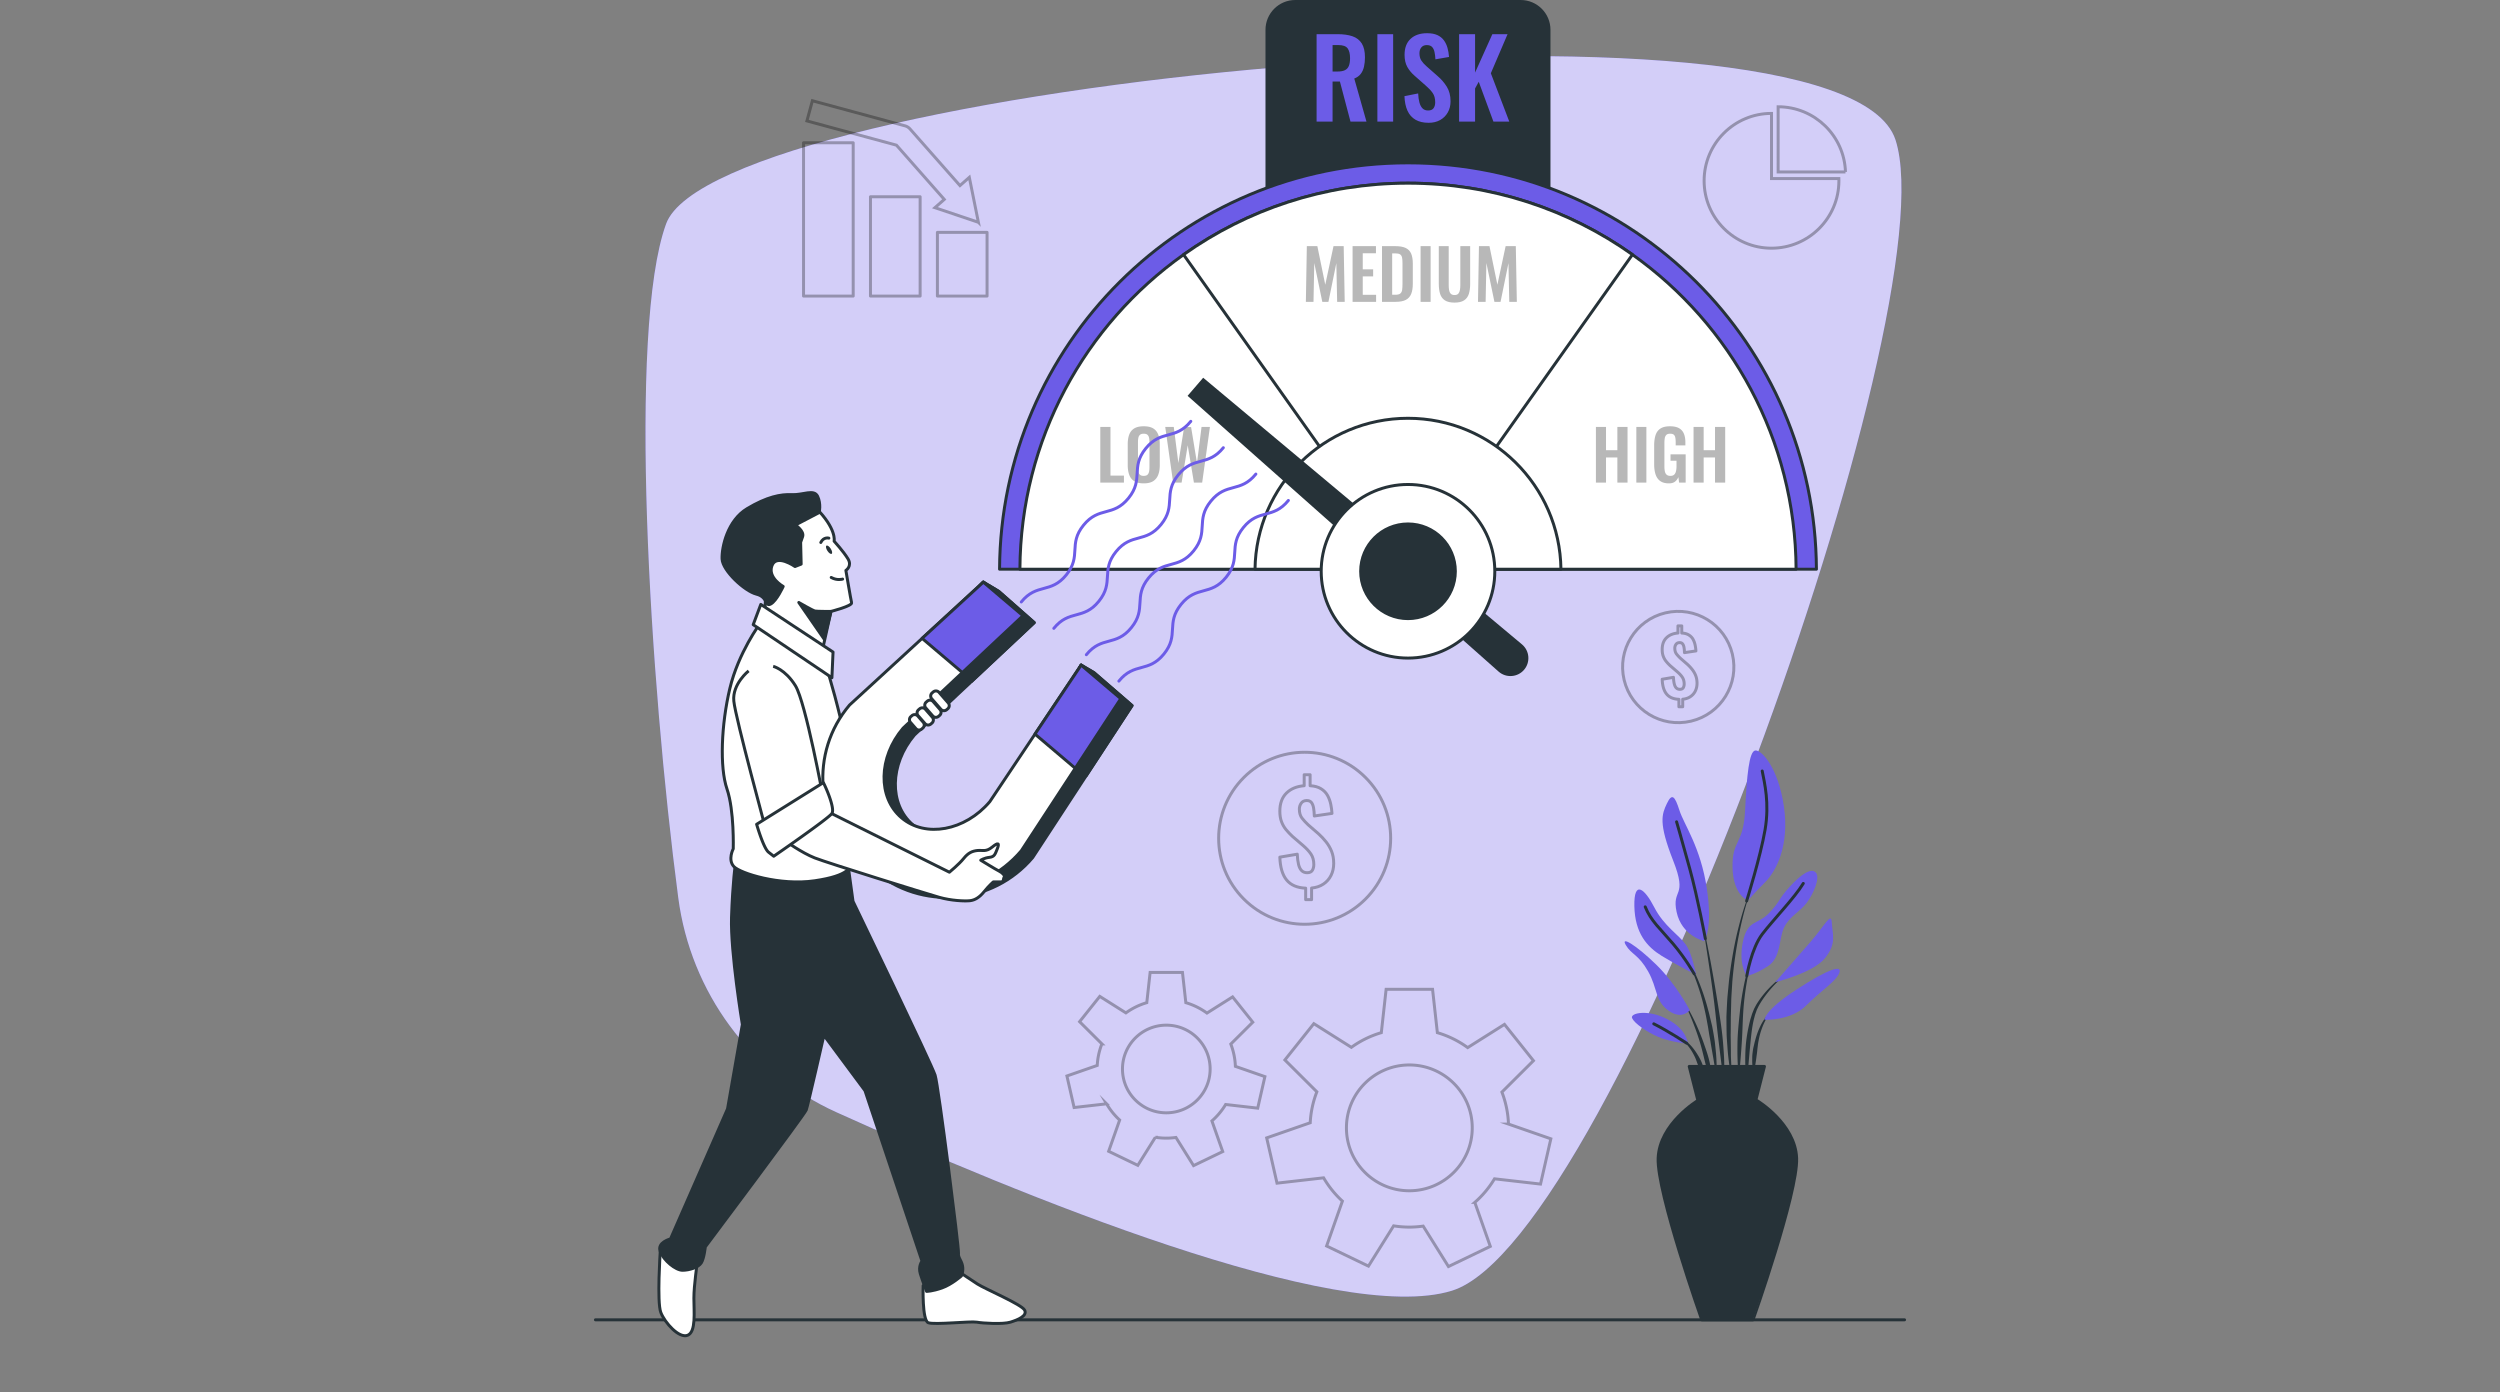 <svg xmlns="http://www.w3.org/2000/svg" width="2284" height="1272" fill="none"><rect width="100%" height="100%" fill="#808080" stroke="none"/><g clip-path="url(#a)"><path fill="#6C5CE7" d="M619.668 820.248c11.346 86.22 66.037 160.377 144.346 195.832 166.193 75.24 458.106 195.43 562.446 163.11 149.23-46.21 455.23-898.199 405.27-1051.39-49.95-153.19-1077.24-49.608-1123.193 76.745-35.086 96.481-15.029 416.926 11.131 615.703Z"/><path fill="#fff" d="M619.668 820.248c11.346 86.22 66.037 160.377 144.346 195.832 166.193 75.24 458.106 195.43 562.446 163.11 149.23-46.21 455.23-898.199 405.27-1051.39-49.95-153.19-1077.24-49.608-1123.193 76.745-35.086 96.481-15.029 416.926 11.131 615.703Z" opacity=".7"/><path fill="#263238" d="m1600.73 810.836.01-.011c.03-.096-.01-.208-.11-.248a.185.185 0 0 0-.25.101c-5.85 13.517-9.97 27.706-13.4 42.018-3.32 14.353-5.72 28.913-7.4 43.56l-1.05 11.011c-.16 1.836-.36 3.672-.49 5.511l-.3 5.525c-.16 3.685-.39 7.368-.49 11.054l.1 11.065.12 5.53c.09 1.842.22 3.683.34 5.522.28 3.678.5 7.358.84 11.027.71 7.336 1.81 14.631 2.95 21.896.01.093.09.164.19.164s.19-.087.19-.194v-.011c-.02-3.688-.17-7.355-.26-11.027-.1-3.666-.42-7.317-.37-10.986.01-3.667-.08-7.325-.12-10.984l-.1-5.483.09-5.484.05-10.964.3-10.959.12-5.484c.07-1.827.2-3.65.3-5.475l.68-10.951c1.28-14.573 3.28-29.095 6.2-43.448 2.91-14.342 6.51-28.624 11.86-42.275Zm1.58 57.332a.197.197 0 0 0-.12-.243.2.2 0 0 0-.25.12c-3.15 9.109-5.67 18.429-7.8 27.846-2.04 9.434-3.64 18.991-4.61 28.618-.97 9.595-2.05 19.201-2.18 28.848-.14 9.641.01 19.296 1.03 28.929.01.09.08.164.17.172.11.011.2-.066.22-.172 1.11-9.606 1.79-19.187 2.45-28.766.68-9.573.78-19.176 1.4-28.754.58-9.549 1.78-19.059 3.42-28.507 1.61-9.444 3.62-18.859 6.27-28.091Zm31.79 20.169a.197.197 0 0 0-.27-.06c-7.95 5.036-15.05 11.381-21.25 18.529-3.05 3.629-5.88 7.426-8.31 11.556l-1.71 3.222-1.34 3.348c-.48 1.11-.81 2.253-1.16 3.394-.34 1.143-.73 2.28-1.04 3.429-2.38 9.213-3.96 18.6-4.39 28.037-.39 9.431-.21 18.876 1.05 28.239.01.09.09.161.18.169.1.008.2-.073.21-.18l2.42-27.952c.96-9.241 1.56-18.535 3.54-27.563.25-1.124.58-2.223.86-3.339.29-1.113.57-2.232.98-3.293l1.13-3.23 1.46-3.05c2.16-4.038 4.79-7.901 7.62-11.562 5.67-7.325 12.35-14.003 19.95-19.424l.01-.009c.09-.06.11-.174.06-.261Z"/><path fill="#263238" d="M1618.71 924.247c-4.34 2.797-7.23 7.194-9.67 11.619a68.596 68.596 0 0 0-5.41 14.233 43.345 43.345 0 0 0-.95 3.691l-.88 3.716c-.44 2.496-.79 5.02-.94 7.549-.03 2.537-.1 5.069.07 7.598.21 2.526.5 5.049 1 7.548a.193.193 0 0 0 .38 0c.61-2.493 1.02-4.965 1.34-7.431.4-2.461.78-4.905 1.07-7.352.36-2.437.68-4.867.87-7.325.35-2.423.52-4.9 1.06-7.293a66.338 66.338 0 0 1 4.14-14.099c1.88-4.488 4.34-8.959 8.11-12.118l.03-.025c.08-.06.1-.169.04-.251a.184.184 0 0 0-.26-.06Zm-44.57 28.002c-1.04-12.411-3.09-24.696-5.02-36.975-1.94-12.279-4.08-24.523-6.33-36.745-2.33-12.206-4.76-24.39-7.39-36.53a.196.196 0 0 0-.23-.15c-.1.019-.17.12-.15.226 2.12 12.233 4.04 24.499 5.86 36.778 1.86 12.269 3.61 24.554 5.17 36.86 1.51 12.312 2.69 24.652 4.24 36.942l4.54 36.939c.01.093.09.166.18.172a.2.2 0 0 0 .21-.186c.14-3.112.14-6.225.22-9.346.02-3.118-.13-6.223-.19-9.341-.11-6.234-.64-12.435-1.11-18.644Zm-7.45-.18c-.66-4.916-1.56-9.802-2.5-14.672l-1.74-7.246c-.57-2.415-1.11-4.837-1.82-7.222a204.897 204.897 0 0 0-9.49-28.219l-1.49-3.416-1.65-3.342c-1.05-2.251-2.32-4.392-3.53-6.561-2.59-4.226-5.29-8.449-8.96-11.876a.188.188 0 0 0-.26.003.194.194 0 0 0-.01.273l.02.019c3.39 3.516 5.86 7.857 8.19 12.145 1.08 2.208 2.22 4.376 3.15 6.654l1.45 3.378 1.3 3.448a203.11 203.11 0 0 1 8.26 28.228c1.13 4.774 1.88 9.642 2.81 14.454l1.16 7.273c.42 2.417.94 4.821 1.28 7.254.78 4.851 1.67 9.691 2.51 14.547.76 4.867 1.65 9.726 2.67 14.59.02.087.1.161.19.161.11 0 .2-.085.2-.194.02-4.957-.09-9.919-.35-14.871-.28-4.949-.87-9.873-1.39-14.808Zm-10.27.633c-2.3-6.512-4.96-12.885-7.86-19.132-2.97-6.215-6.19-12.313-9.88-18.118-.06-.082-.18-.115-.26-.063a.183.183 0 0 0-.07.265c3.23 6.032 5.96 12.323 8.43 18.685 2.52 6.346 4.79 12.787 6.7 19.329 1.93 6.536 3.33 13.198 5.06 19.762 1.83 6.559 3.31 13.188 5.33 19.831.02.079.1.142.18.145.11 0 .2-.085.2-.194.1-6.932-.58-13.859-1.93-20.644-1.21-6.825-3.62-13.359-5.9-19.866Zm-.43 21.689c-1.17-4.076-3.18-7.876-5.46-11.455-2.24-3.599-4.83-6.998-7.95-9.879-1.6-1.389-3.24-2.728-5.06-3.814-1.78-1.116-3.68-2.06-5.73-2.594a.198.198 0 0 0-.23.109c-.04.098 0 .213.1.253l.02.011c3.72 1.654 6.86 4.393 9.52 7.394 2.69 3.003 4.84 6.449 6.63 10.036 1.88 3.566 2.86 7.506 4.49 11.175.73 1.882 1.44 3.776 2.28 5.658.71 1.918 1.49 3.83 2.49 5.735l.01.011c.03.06.09.103.16.106.11.005.2-.079.21-.191.09-2.123-.04-4.237-.24-6.343-.3-2.087-.74-4.155-1.24-6.212Z"/><path fill="#6C5CE7" d="M1556.77 859.765s-20.34-4.693-25.03-26.592c-4.69-21.898 10.43-12.514-3.13-46.924-13.55-34.41-10.42-42.231-5.73-52.137 4.69-9.906 7.3-6.777 11.47 6.256 4.17 13.035 19.29 33.367 25.02 71.428 5.74 38.063-2.6 47.969-2.6 47.969Zm40.15-37.018s-13.55-4.692-14.07-30.241c-.52-25.547 9.9-20.333 11.47-52.138 1.56-31.804 3.65-54.224 9.38-54.745 5.74-.522 20.86 15.64 26.07 51.095 5.21 35.455-6.78 58.914-17.21 69.344-10.42 10.429-15.64 16.685-15.64 16.685Zm-47.46 67.778s-3.13-18.77-9.38-27.633c-6.26-8.864-19.82-16.686-28.68-33.889-8.86-17.207-18.77-25.547-18.25-1.042.52 24.504 11.47 37.018 25.03 45.36 13.55 8.343 31.28 17.204 31.28 17.204Zm-5.72 32.326s-12.52-23.983-30.76-41.711c-18.25-17.727-32.85-26.591-27.64-17.727 5.22 8.864 11.47 8.343 20.34 23.983 8.86 15.64 6.25 27.112 18.76 35.976 12.52 8.864 19.3-.521 19.3-.521Zm-1.57 30.763c-.52-1.564-1.04-13.035-18.77-22.42-17.73-9.385-34.41-5.735-32.32-1.042 2.08 4.692 13.03 12.514 23.98 17.206 10.95 4.69 27.11 6.256 27.11 6.256Zm53.7-62.044s-7.82-9.906-3.65-30.76c4.17-20.857 13.55-15.64 23.98-26.591 10.43-10.948 8.34-12.514 18.77-23.983 10.43-11.469 19.81-17.728 23.98-13.035 4.17 4.692-2.08 19.29-8.34 27.633s-16.16 12.514-20.85 22.941c-4.7 10.427-2.61 27.112-14.6 34.931-12 7.819-19.29 8.864-19.29 8.864Zm26.07 5.734s18.77-21.377 32.32-37.018c13.56-15.64 18.77-27.633 19.29-17.206.53 10.427 4.7 18.769-6.25 32.326-10.95 13.556-45.36 21.898-45.36 21.898Zm-9.91 34.41s-.52-8.343 29.2-27.633c29.72-19.291 42.23-22.941 39.1-15.12-3.13 7.822-16.16 15.641-30.24 29.718-14.08 14.08-38.06 13.035-38.06 13.035Z"/><path stroke="#263238" stroke-linecap="round" stroke-linejoin="round" stroke-miterlimit="10" stroke-width="2.728" d="M1558 857.544s-6.97-37.402-14.27-63.993c-7.3-26.592-12-42.753-12-42.753m64 72.342s12.67-40.54 16.84-65.044c4.17-24.505-.52-42.753-2.61-53.704m-62.13 185.35s-7.74-13.815-19.21-27.372c-11.47-13.556-20.34-20.854-25.55-33.889m92.8 63.089s4.17-25.026 14.07-38.061c9.91-13.035 29.72-33.368 37.54-46.403m-106.53 145.937s-17.55-11.423-30.06-17.679"/><path fill="#263238" stroke="#263238" stroke-linecap="round" stroke-linejoin="round" stroke-miterlimit="10" stroke-width="2.728" d="M1641.4 1058.13c-1.17-31.64-36.32-52.73-36.32-52.73h-53.88s-35.15 21.09-36.32 52.73c-1.18 31.64 39.84 147.65 39.84 147.65h46.84c.01 0 41.02-116.01 39.84-147.65Zm-29.4-83.836h-68.74l7.93 31.106h52.88l7.93-31.106Z"/><path stroke="#000" stroke-miterlimit="10" stroke-width="2.728" d="m1365.39 1076.96 42.03 4.81 9.43-41.36-38.7-13.46a90.54 90.54 0 0 0-6-29.209l28.8-28.691-26.46-33.169-33.61 21.211a90.278 90.278 0 0 0-27.71-13.654l-4.39-39.613h-42.42l-4.39 39.613a90.255 90.255 0 0 0-27.36 13.409l-34.29-21.635-26.45 33.169 29.22 29.109a90.247 90.247 0 0 0-6.07 28.25l-39.78 13.84 9.44 41.36 42.56-4.88a91.277 91.277 0 0 0 17.17 21.28l-14.43 40.99 38.22 18.41 23.02-36.8c4.68.74 9.47 1.14 14.35 1.14 4.29 0 8.5-.32 12.64-.9l23.1 36.93 38.23-18.41-14.15-40.18a91.451 91.451 0 0 0 18-21.56Zm-135.28-46.54c0-31.74 25.73-57.467 57.46-57.467 31.74 0 57.47 25.727 57.47 57.467 0 31.73-25.73 57.46-57.47 57.46-31.73 0-57.46-25.73-57.46-57.46Zm-110.36-21.36 29.29 3.35 6.57-28.814-26.96-9.377a62.849 62.849 0 0 0-4.19-20.355l20.07-19.989-18.43-23.11-23.42 14.781a63.03 63.03 0 0 0-19.31-9.513l-3.06-27.6h-29.56l-3.05 27.6a62.977 62.977 0 0 0-19.07 9.341l-23.88-15.073-18.434 23.11 20.364 20.281a62.86 62.86 0 0 0-4.24 19.687l-27.713 9.638 6.577 28.813 29.656-3.39a63.236 63.236 0 0 0 11.96 14.82l-10.06 28.56 26.64 12.83 16.04-25.64a63.23 63.23 0 0 0 18.8.17l16.1 25.73 26.63-12.83-9.86-28c4.92-4.32 9.16-9.38 12.54-15.02Zm-94.25-32.429c0-22.112 17.93-40.038 40.04-40.038s40.04 17.926 40.04 40.038c0 22.111-17.93 40.039-40.04 40.039-22.12 0-40.04-17.928-40.04-40.039Z" opacity=".3"/><g stroke="#000" stroke-linecap="round" stroke-linejoin="round" stroke-miterlimit="10" stroke-width="2.728" opacity=".3"><path d="M1247.49 821.394c30.69-30.683 30.69-80.431 0-111.114-30.68-30.684-80.43-30.684-111.11 0-30.69 30.683-30.69 80.431 0 111.114 30.68 30.683 80.43 30.683 111.11 0Z"/><path d="M1192.85 821.931v-10.498c-7.75-.303-13.55-2.786-17.38-7.451-3.84-4.665-5.91-11.627-6.21-20.887l15.92-2.706c.15 3.762.54 6.905 1.18 9.426.64 2.521 1.6 4.4 2.88 5.642 1.28 1.244 2.94 1.863 4.97 1.863 2.33 0 3.93-.75 4.8-2.259.86-1.503 1.29-3.233 1.29-5.192 0-3.838-.88-7.054-2.65-9.652-1.77-2.6-4.2-5.21-7.28-7.846l-9.6-8.242c-2.18-2.035-4.14-4.1-5.87-6.209-1.73-2.106-3.1-4.515-4.12-7.224-1.01-2.709-1.52-5.906-1.52-9.595 0-7.071 2.01-12.587 6.04-16.538 4.02-3.95 9.42-6.19 16.2-6.716v-10.048h5.42v10.048c4.06.226 7.39 1.148 9.99 2.766 2.6 1.62 4.57 3.65 5.92 6.095 1.36 2.444 2.34 5.118 2.94 8.015.6 2.897.98 5.702 1.13 8.411l-16.15 2.37c-.07-2.785-.3-5.248-.67-7.395-.38-2.145-1.06-3.817-2.03-5.026-.98-1.203-2.49-1.768-4.52-1.691-2.11.076-3.71.9-4.8 2.485-1.09 1.58-1.64 3.348-1.64 5.306 0 3.462.83 6.245 2.49 8.351 1.65 2.109 3.54 4.139 5.64 6.095l9.37 8.13c2.49 2.256 4.78 4.7 6.89 7.336 2.1 2.635 3.8 5.551 5.08 8.749 1.28 3.2 1.92 6.867 1.92 11.005 0 3.989-.81 7.62-2.43 10.894-1.62 3.273-3.95 5.925-7 7.96-3.05 2.033-6.64 3.236-10.78 3.612v10.613h-5.42v.003Z"/></g><g stroke="#000" stroke-linecap="round" stroke-linejoin="round" stroke-miterlimit="10" stroke-width="2.728" opacity=".3"><path d="M1545.01 658.835c27.31-6.502 44.18-33.913 37.68-61.224s-33.91-44.18-61.22-37.678c-27.31 6.502-44.18 33.913-37.68 61.224s33.91 44.18 61.22 37.678Z"/><path d="M1533.84 645.682v-6.79c-5.02-.197-8.77-1.801-11.25-4.821-2.48-3.017-3.82-7.522-4.02-13.513l10.3-1.751c.1 2.433.35 4.469.77 6.097.41 1.632 1.03 2.849 1.86 3.651.83.804 1.9 1.205 3.22 1.205 1.5 0 2.54-.485 3.1-1.462.56-.971.84-2.092.84-3.358 0-2.485-.58-4.564-1.72-6.245-1.14-1.68-2.72-3.372-4.71-5.077l-6.21-5.331a41.745 41.745 0 0 1-3.8-4.018c-1.12-1.362-2-2.922-2.66-4.674-.66-1.754-.99-3.822-.99-6.209 0-4.575 1.3-8.143 3.91-10.7 2.6-2.556 6.09-4.004 10.48-4.346v-6.501h3.5v6.501c2.63.145 4.79.743 6.46 1.79 1.68 1.048 2.96 2.363 3.84 3.945a18.548 18.548 0 0 1 1.9 5.186c.38 1.874.63 3.689.73 5.443l-10.45 1.533c-.05-1.8-.19-3.396-.44-4.785-.24-1.389-.68-2.469-1.31-3.249-.63-.778-1.61-1.143-2.92-1.094-1.37.049-2.4.584-3.11 1.607a5.946 5.946 0 0 0-1.06 3.432c0 2.239.54 4.04 1.61 5.404a34.5 34.5 0 0 0 3.65 3.945l6.06 5.26a40.397 40.397 0 0 1 4.46 4.747 22.374 22.374 0 0 1 3.29 5.661c.82 2.07 1.24 4.441 1.24 7.12 0 2.581-.53 4.93-1.57 7.047a13.08 13.08 0 0 1-4.53 5.151c-1.97 1.315-4.3 2.092-6.98 2.335v6.867h-3.49v-.003Z"/></g><g stroke="#000" stroke-miterlimit="10" stroke-width="2.728" opacity=".3"><path d="M1679.98 163.153h-61.53v-59.549c-34 0-61.57 27.567-61.57 61.571 0 34.003 27.56 61.571 61.57 61.571 34 0 61.57-27.57 61.57-61.571 0-.668-.02-1.353-.04-2.022Z"/><path d="M1686.03 157.1h-61.53V97.547c33.34 0 60.47 26.493 61.53 59.553Z"/></g><g stroke="#000" stroke-miterlimit="10" stroke-width="2.728" opacity=".3"><path stroke-linecap="round" stroke-linejoin="round" d="M779.481 130.446h-45.364v140.041h45.364V130.446Zm61.148 49.311h-45.363v90.73h45.363v-90.73Zm61.149 32.544h-45.364v58.186h45.364v-58.186Z"/><path d="m893.85 203.091-8.28-41.067-8.552 7.541-45.593-51.712a9.531 9.531 0 0 0-4.668-2.903l-84.561-22.903-4.993 18.434 81.792 22.153 43.697 49.559-8.553 7.541 39.711 13.357Z"/></g><path fill="#263238" d="M1389.27 256.412h-205.89c-15.04 0-27.23-12.192-27.23-27.232V27.235c0-15.04 12.19-27.235 27.23-27.235h205.89c15.04 0 27.24 12.192 27.24 27.235v201.942c0 15.041-12.2 27.235-27.24 27.235Z"/><path fill="#6C5CE7" stroke="#263238" stroke-linejoin="round" stroke-miterlimit="10" stroke-width="2.728" d="M1659.48 520.016H913.195c1.037-205.211 167.695-371.245 373.155-371.245 205.43 0 372.09 166.034 373.13 371.245Z"/><path fill="#fff" stroke="#263238" stroke-linejoin="round" stroke-miterlimit="10" stroke-width="2.728" d="M1640.91 520.016H931.781c.628-118.647 59.528-223.489 149.529-287.382 57.89-41.113 128.66-65.285 205.05-65.285 76.39 0 147.15 24.172 205.04 65.257 89.98 63.921 148.88 168.763 149.51 287.41Z"/><path fill="#fff" stroke="#263238" stroke-linejoin="round" stroke-miterlimit="10" stroke-width="2.728" d="m1491.39 232.606-203.68 287.41-1.37 1.91-1.36-1.91-203.68-287.382c57.89-41.113 128.66-65.285 205.04-65.285 76.39 0 147.16 24.172 205.05 65.257Z"/><path fill="#fff" stroke="#263238" stroke-linejoin="round" stroke-miterlimit="10" stroke-width="2.728" d="M1426.08 520.016h-279.5c1.01-76.333 63.18-137.88 139.76-137.88 76.55 0 138.73 61.547 139.74 137.88Z"/><path fill="#263238" d="M1392.36 611.958c-5.94 6.891-16.35 7.63-23.2 1.645l-284.18-251.969 14.25-16.538 291.32 243.672c6.93 5.89 7.75 16.298 1.81 23.19Z"/><path fill="#fff" stroke="#263238" stroke-linejoin="round" stroke-miterlimit="10" stroke-width="2.728" d="M1286.35 601.225c43.8 0 79.3-35.504 79.3-79.301 0-43.797-35.5-79.302-79.3-79.302s-79.3 35.505-79.3 79.302c0 43.797 35.5 79.301 79.3 79.301Z"/><path fill="#263238" stroke="#263238" stroke-linejoin="round" stroke-miterlimit="10" stroke-width="2.728" d="M1286.35 565.167c23.89 0 43.25-19.36 43.25-43.243 0-23.883-19.36-43.244-43.25-43.244-23.88 0-43.24 19.361-43.24 43.244s19.36 43.243 43.24 43.243Z"/><path fill="#000" d="M1005.23 440.917v-50.891h9.3v44.482h12.31v6.409h-21.61Zm39.64.69c-3.61 0-6.48-.671-8.61-2.011-2.14-1.339-3.67-3.268-4.59-5.781-.92-2.512-1.38-5.486-1.38-8.921v-19.037c0-3.434.46-6.375 1.38-8.828.92-2.45 2.45-4.324 4.59-5.623 2.13-1.298 5-1.948 8.61-1.948 3.68 0 6.58.65 8.7 1.948 2.11 1.299 3.64 3.173 4.58 5.623.95 2.45 1.42 5.394 1.42 8.828v19.1c0 3.394-.47 6.335-1.42 8.828-.94 2.491-2.47 4.42-4.58 5.781-2.12 1.359-5.02 2.041-8.7 2.041Zm0-6.848c1.55 0 2.69-.335 3.42-1.006.73-.669 1.22-1.591 1.48-2.764.25-1.173.37-2.45.37-3.833v-23.435c0-1.421-.12-2.701-.37-3.833-.26-1.129-.75-2.019-1.48-2.671-.73-.649-1.88-.974-3.42-.974-1.47 0-2.58.325-3.33.974-.76.65-1.26 1.539-1.51 2.671s-.38 2.409-.38 3.833v23.435c0 1.38.12 2.66.35 3.833.23 1.173.72 2.095 1.47 2.764.76.673 1.89 1.006 3.4 1.006Zm26.9 6.158-7.22-50.891h7.79l4.21 32.986 5.28-32.858h6.34l5.4 32.858 4.15-32.986h7.67l-7.1 50.891h-7.54l-5.66-34.116-5.59 34.116h-7.73Zm386.25 0v-50.891h9.23v21.298h10.37v-21.298h9.3v50.891h-9.3v-22.996h-10.37v22.996h-9.23Zm36.93 0v-50.891h9.18v50.891h-9.18Zm29.8.69c-3.35 0-6.01-.712-7.98-2.136-1.97-1.422-3.38-3.446-4.24-6.062-.86-2.619-1.29-5.708-1.29-9.268v-17.089c0-3.645.42-6.785 1.26-9.426.84-2.638 2.31-4.656 4.43-6.061 2.11-1.403 5.03-2.104 8.76-2.104 3.48 0 6.24.587 8.3 1.76 2.05 1.173 3.52 2.859 4.42 5.058.9 2.199 1.35 4.87 1.35 8.012v2.638h-8.85v-2.889c0-1.634-.12-3.036-.35-4.209-.23-1.173-.69-2.063-1.38-2.671-.69-.608-1.81-.911-3.36-.911-1.64 0-2.82.398-3.55 1.195-.74.794-1.2 1.844-1.38 3.14a29.563 29.563 0 0 0-.29 4.272v21.299c0 1.759.15 3.29.44 4.586.29 1.298.84 2.294 1.64 2.984.79.69 1.92 1.037 3.39 1.037 1.51 0 2.66-.377 3.45-1.132.8-.753 1.35-1.801 1.67-3.14.31-1.34.47-2.933.47-4.777v-4.777h-5.47v-5.844h13.83v25.822h-5.98l-.69-5.025c-.67 1.675-1.68 3.047-3.04 4.114-1.36 1.072-3.21 1.604-5.56 1.604Zm22.48-.69v-50.891h9.24v21.298h10.37v-21.298h9.3v50.891h-9.3v-22.996h-10.37v22.996h-9.24Z" opacity=".28"/><path fill="#6C5CE7" d="M1202.84 111.104V31.221h19.13c5.4 0 9.95.641 13.67 1.924 3.71 1.282 6.53 3.467 8.48 6.558 1.93 3.091 2.91 7.298 2.91 12.623 0 3.222-.3 6.114-.89 8.678-.6 2.565-1.6 4.75-3.01 6.559-1.42 1.808-3.37 3.205-5.87 4.193l11.15 39.348h-14.6l-9.66-36.587h-6.71v36.587h-14.6Zm14.6-45.76h4.53c2.83 0 5.09-.408 6.76-1.232 1.68-.821 2.88-2.136 3.6-3.945.72-1.809 1.08-4.125 1.08-6.954 0-4.01-.73-7.017-2.22-9.025-1.48-2.005-4.28-3.01-8.43-3.01h-5.32v24.167Zm40.93 45.76V31.221h14.4v79.883h-14.4Zm46.83 1.085c-4.8 0-8.81-.935-12.03-2.81-3.22-1.874-5.65-4.616-7.3-8.236-1.64-3.615-2.56-8.05-2.76-13.313l12.52-2.464c.14 3.091.51 5.82 1.14 8.185.62 2.365 1.58 4.19 2.86 5.472 1.28 1.285 2.97 1.924 5.08 1.924 2.36 0 4.04-.707 5.03-2.12.98-1.413 1.47-3.206 1.47-5.374 0-3.484-.78-6.343-2.36-8.58-1.58-2.235-3.68-4.472-6.31-6.706l-10.06-8.875c-2.83-2.433-5.08-5.145-6.76-8.135-1.67-2.99-2.51-6.69-2.51-11.095 0-6.31 1.84-11.178 5.52-14.596 3.68-3.416 8.71-5.126 15.09-5.126 3.74 0 6.87.576 9.37 1.724 2.49 1.151 4.48 2.747 5.96 4.782 1.48 2.038 2.58 4.357 3.3 6.952.73 2.597 1.19 5.341 1.39 8.236l-12.43 2.169c-.13-2.496-.41-4.733-.84-6.706-.43-1.972-1.18-3.517-2.27-4.635-1.08-1.119-2.68-1.678-4.78-1.678-2.17 0-3.83.707-4.98 2.12-1.15 1.416-1.73 3.173-1.73 5.276 0 2.696.56 4.916 1.68 6.657 1.12 1.743 2.73 3.535 4.83 5.374l9.96 8.777c3.29 2.76 6.1 5.999 8.44 9.715 2.33 3.715 3.5 8.203 3.5 13.463 0 3.811-.84 7.2-2.52 10.16-1.67 2.957-4.01 5.276-7 6.951-2.99 1.675-6.49 2.512-10.5 2.512Zm27.83-1.085V31.221h14.6V66.33l15.78-35.109h13.9l-15.28 35.7 16.86 44.183h-14.5l-13.41-36.39-3.35 6.113v30.277h-14.6Z"/><path fill="#000" d="m1193.04 275.763.88-50.891h9.61l7.22 35.248 7.54-35.248h9.3l.94 50.891h-6.91l-.75-35.373-7.22 35.373h-5.6l-7.34-35.499-.7 35.499h-6.97Zm42.67 0v-50.891h21.36v6.534h-12.06v14.639h9.49v6.472h-9.49v16.838h12.19v6.408h-21.49Zm26.88 0v-50.891h12c4.14 0 7.38.565 9.7 1.697 2.33 1.132 3.98 2.87 4.97 5.214.98 2.346 1.47 5.32 1.47 8.923v18.598c0 3.686-.49 6.755-1.47 9.202-.99 2.453-2.62 4.275-4.9 5.467-2.29 1.195-5.42 1.79-9.4 1.79h-12.37Zm9.3-6.471h2.82c2.14 0 3.67-.377 4.59-1.13.92-.753 1.49-1.852 1.7-3.298.2-1.446.31-3.214.31-5.309v-19.476c0-2.052-.15-3.708-.44-4.963-.29-1.254-.9-2.177-1.82-2.763-.92-.587-2.41-.879-4.46-.879h-2.7v37.818Zm25.95 6.471v-50.891h9.18v50.891h-9.18Zm30.97.693c-3.77 0-6.7-.69-8.79-2.073-2.1-1.381-3.54-3.351-4.34-5.907-.79-2.556-1.2-5.612-1.2-9.172v-34.432h9.05v35.499c0 1.59.1 3.088.31 4.49.21 1.405.71 2.535 1.48 3.394.78.86 1.94 1.288 3.49 1.288 1.63 0 2.81-.428 3.55-1.288.73-.856 1.21-1.989 1.44-3.394.23-1.402.35-2.9.35-4.49v-35.499h8.98v34.432c0 3.56-.4 6.619-1.19 9.172-.8 2.556-2.23 4.523-4.31 5.907-2.06 1.38-5 2.073-8.82 2.073Zm21.48-.693.88-50.891h9.61l7.22 35.248 7.54-35.248h9.3l.94 50.891h-6.91l-.75-35.373-7.22 35.373h-5.6l-7.34-35.499-.7 35.499h-6.97Z" opacity=".28"/><path stroke="#6C5CE7" stroke-linecap="round" stroke-linejoin="round" stroke-miterlimit="10" stroke-width="2.728" d="M933.031 549.973c14.211-17.528 26.927-7.221 41.138-24.749 14.216-17.537 1.5-27.844 15.717-45.38 14.214-17.537 26.934-7.227 41.144-24.764 14.22-17.539 1.51-27.846 15.73-45.385 14.22-17.539 26.93-7.23 41.15-24.769M962.766 574.068c14.211-17.528 26.926-7.221 41.134-24.749 14.22-17.537 1.5-27.844 15.72-45.38 14.22-17.537 26.93-7.227 41.15-24.764 14.22-17.539 1.5-27.846 15.72-45.385 14.22-17.539 26.94-7.23 41.15-24.769M992.477 598.163c14.213-17.528 26.923-7.221 41.133-24.75 14.22-17.536 1.5-27.843 15.72-45.379 14.22-17.537 26.93-7.227 41.15-24.764 14.22-17.539 1.5-27.846 15.72-45.385 14.22-17.539 26.94-7.23 41.15-24.769m-125.16 189.142c14.21-17.528 26.92-7.221 41.14-24.749 14.21-17.537 1.5-27.844 15.71-45.38 14.22-17.537 26.93-7.23 41.15-24.763 14.22-17.54 1.5-27.847 15.72-45.386s26.94-7.229 41.15-24.769"/><path stroke="#263238" stroke-linecap="round" stroke-linejoin="round" stroke-miterlimit="10" stroke-width="2.728" d="M544 1205.78h1196"/><path fill="#fff" stroke="#263238" stroke-linejoin="round" stroke-miterlimit="10" stroke-width="2.728" d="M603.2 1143.32s-3.126 46.37.521 55.75c3.648 9.38 16.672 23.97 24.488 20.84 7.816-3.13 5.732-21.36 5.732-33.87 0-12.5 3.126-31.26 3.126-34.39 0-3.12-33.867-8.33-33.867-8.33Zm240.187 31.26s-1.043 31.78 4.689 33.87c5.732 2.08 38.557-1.57 44.286-.52 5.732 1.04 23.967 2.08 30.741 0 6.774-2.09 15.629-5.74 13.027-10.95-2.606-5.21-35.952-19.27-43.247-23.96-7.295-4.69-20.319-13.55-20.319-13.55l-29.177 15.11Z"/><path fill="#263238" stroke="#263238" stroke-linejoin="round" stroke-miterlimit="10" stroke-width="2.728" d="M671.97 787.979s-2.605 18.235-3.647 50.018c-1.043 31.782 9.9 97.954 9.9 97.954l-13.545 77.109-52.102 118.8s-12.503 3.12-9.38 11.46c3.127 8.34 14.069 17.19 20.32 17.19 6.252 0 14.59-2.6 17.192-6.77 2.606-4.17 3.648-14.59 3.648-14.59s90.659-120.88 92.222-125.05c1.563-4.17 16.15-68.254 16.15-68.254l37.515 50.538 52.102 155.786s-3.647 4.69-1.563 11.47c2.084 6.77 5.732 16.15 5.732 16.15s5.21 0 14.066-3.13c8.858-3.13 17.714-10.94 17.714-10.94s2.084-4.17 1.042-9.38c-1.042-5.21-4.169-7.3-3.648-11.47.521-4.16-18.235-152.657-21.361-162.555-3.126-9.9-75.027-158.911-75.027-158.911l-5.21-38.036c.002.008-46.368 18.764-102.12 2.611Z"/><path fill="#fff" stroke="#263238" stroke-linecap="round" stroke-linejoin="round" stroke-miterlimit="10" stroke-width="2.728" d="M744.922 463.54s-20.56-8.018-37.231-3.757c-16.672 4.262-42.502 27.08-40.617 40.497 1.885 13.42 32.424 42.75 32.424 42.75l-1.17 26.801 53.283 23.001 7.587-34.241s19.572-5 18.83-7.9c-.742-2.9-5.236-29.552-5.236-29.552s5.97-3.841 1.94-10.536c-4.027-6.692-12.683-16.199-12.683-16.199s2.682-11.099-17.127-30.864Z"/><path fill="#263238" stroke="#263238" stroke-linecap="round" stroke-linejoin="round" stroke-miterlimit="10" stroke-width="2.728" d="M759.193 558.591s-12.53.063-14.587-.349c-2.06-.412-14.825-7.824-14.825-7.824l23.058 33.354 6.354-25.181Z"/><path fill="#263238" d="M758.959 501.254c1.312 2.055 1.691 4.158.846 4.698-.846.54-2.595-.687-3.907-2.742-1.312-2.054-1.691-4.157-.846-4.698.846-.537 2.595.688 3.907 2.742Z"/><path stroke="#263238" stroke-linecap="round" stroke-linejoin="round" stroke-miterlimit="10" stroke-width="2.728" d="M757.241 491.643s-4.78-1.364-7.358 3.966m19.923 33.45s-4.97 1.593-10.408-1.489"/><path fill="#263238" stroke="#263238" stroke-linecap="round" stroke-linejoin="round" stroke-miterlimit="10" stroke-width="2.728" d="m748.455 468.26-21.79 11.387s8.375 5.582 6.589 10.673l-1.787 5.09.466 19.959-5.614 2.207s-16.939-11.886-21.053-.796c-4.114 11.09 10.26 18.999 10.26 18.999s-5.92 13.095-11.349 16.027c-5.429 2.933-2.393-6.337-13.111-9.002-10.719-2.666-30.962-21.433-31.379-32.135-.418-10.705 4.897-35.229 22.984-46.029 18.09-10.801 30.599-13.226 40.761-12.735 10.165.491 20.229-5.358 23.53 1.519 3.304 6.872 1.493 14.836 1.493 14.836Z"/><path fill="#fff" stroke="#263238" stroke-linejoin="round" stroke-miterlimit="10" stroke-width="2.728" d="M694.382 569.671s-19.798 26.572-27.614 59.397c-7.816 32.825-9.38 71.9-2.606 91.701 6.774 19.798 5.732 54.707 5.732 54.707s-5.211 9.9.521 16.151c5.732 6.25 42.202 17.713 73.985 13.026 31.782-4.689 32.825-12.503 34.388-17.713 1.563-5.211 1.042-76.069-5.732-107.852s-14.587-59.397-19.277-73.463c-4.69-14.069-59.397-35.954-59.397-35.954Z"/><path fill="#fff" stroke="#263238" stroke-linejoin="round" stroke-miterlimit="10" stroke-width="2.728" d="m695.063 552.189 66.004 43.533-1.042 23.445-71.9-48.454 6.938-18.524Z"/><path fill="#263238" stroke="#263238" stroke-linejoin="round" stroke-miterlimit="10" stroke-width="2.728" d="m1034.25 644.623-34.722-30.034-11.788-6.968-73.106 131.071c-22.668 26.728-58.778 33.354-80.649 14.803-21.872-18.551-21.228-55.259 1.443-81.983L944.892 568.83l-32.337-28.479-14.178-8.523-111.889 118.603c-36.756 43.337-31.423 108.264 11.914 145.02 43.336 36.756 108.263 31.423 145.019-11.914l90.829-138.914Z"/><path fill="#263238" stroke="#263238" stroke-linecap="round" stroke-linejoin="round" stroke-miterlimit="10" stroke-width="2.728" d="m999.517 614.589-11.785-6.967-37.646 67.491 32.249 26.779 9.903 6.968 42.012-64.237-34.733-30.034Zm-120.312-.163 8.493 8.039 57.179-53.638-32.337-28.479-14.178-8.522-36.62 38.816 17.463 43.784Z"/><path fill="#fff" stroke="#263238" stroke-linejoin="round" stroke-miterlimit="10" stroke-width="2.728" d="m1023.92 638.308-36.182-30.689-83.44 124.755c-22.668 26.728-58.778 33.354-80.649 14.803-21.872-18.551-21.228-55.256 1.443-81.983l109.464-102.682-36.183-30.689L776.152 644.11c-36.756 43.337-31.423 108.264 11.914 145.02 43.336 36.756 108.263 31.423 145.019-11.914l90.835-138.908Z"/><path fill="#6C5CE7" stroke="#263238" stroke-linejoin="round" stroke-miterlimit="10" stroke-width="2.728" d="m982.344 701.892 41.576-63.585-36.18-30.686-42.185 63.069 36.789 31.202Zm-103.12-87.466 55.34-51.911-36.183-30.689-55.943 51.398 36.786 31.202Z"/><path fill="#fff" stroke="#263238" stroke-linejoin="round" stroke-miterlimit="10" stroke-width="2.728" d="m754.304 740.566 113.062 56.271s8.858-7.296 13.024-12.506c4.169-5.211 7.816-6.774 12.506-7.295 4.69-.521 7.816 1.563 13.545-3.127 5.729-4.689 6.774-3.647 4.69 1.563-2.084 5.211-2.606 7.296-7.295 7.817-4.69.521-7.816 2.605-7.816 2.605s13.545 8.337 16.671 9.9c3.127 1.564 5.732 4.169 4.69 5.732-1.042 1.563 0 4.169-3.126 4.169h-6.774s-4.169 3.647-8.338 8.858c-4.168 5.211-8.337 7.816-13.027 8.337-4.689.521-17.192 0-28.135-3.126-10.942-3.127-101.598-31.262-113.583-35.952-11.985-4.689-27.093-15.629-27.093-15.629l36.999-27.617Z"/><path fill="#fff" d="M683.963 612.917s-15.108 11.985-13.545 27.614c1.563 15.63 30.22 120.878 30.22 120.878l51.581-31.782s-16.154-88.054-25.53-103.162c-9.38-15.109-20.319-17.714-20.319-17.714"/><path stroke="#263238" stroke-linejoin="round" stroke-miterlimit="10" stroke-width="2.728" d="M683.963 612.917s-15.108 11.985-13.545 27.614c1.563 15.63 30.22 120.878 30.22 120.878l51.581-31.782s-16.154-88.054-25.53-103.162c-9.38-15.109-20.319-17.714-20.319-17.714"/><path fill="#fff" stroke="#263238" stroke-linejoin="round" stroke-miterlimit="10" stroke-width="2.728" d="m752.218 715.037-60.96 38.035s6.253 21.883 10.942 25.53l4.69 3.648s50.018-34.388 53.144-39.078c3.124-4.69-6.253-25.53-7.816-28.135Zm113.71-67.541-1.001.871a3.766 3.766 0 0 1-5.312-.366l-8.4-9.644a3.766 3.766 0 0 1 .366-5.312l1.001-.87a3.763 3.763 0 0 1 5.312.366l8.399 9.644a3.762 3.762 0 0 1-.365 5.311Zm-7.463 6.068-1.001.87a3.766 3.766 0 0 1-5.312-.366l-6.351-7.292a3.766 3.766 0 0 1 .366-5.312l1.001-.87a3.763 3.763 0 0 1 5.312.366l6.351 7.292a3.764 3.764 0 0 1-.366 5.312Zm-7.03 7.025-1.001.87a3.765 3.765 0 0 1-5.312-.365l-6.351-7.293a3.763 3.763 0 0 1 .365-5.311l1.002-.871a3.763 3.763 0 0 1 5.311.366l6.351 7.292a3.764 3.764 0 0 1-.365 5.312Zm-8.349 4.564-1.001.87a3.763 3.763 0 0 1-5.312-.366l-4.949-5.682a3.766 3.766 0 0 1 .366-5.312l1.001-.87a3.765 3.765 0 0 1 5.312.365l4.949 5.68a3.766 3.766 0 0 1-.366 5.315Z"/></g><defs><clipPath id="a"><path fill="#fff" d="M0 0h2284v1271.35H0z"/></clipPath></defs></svg>